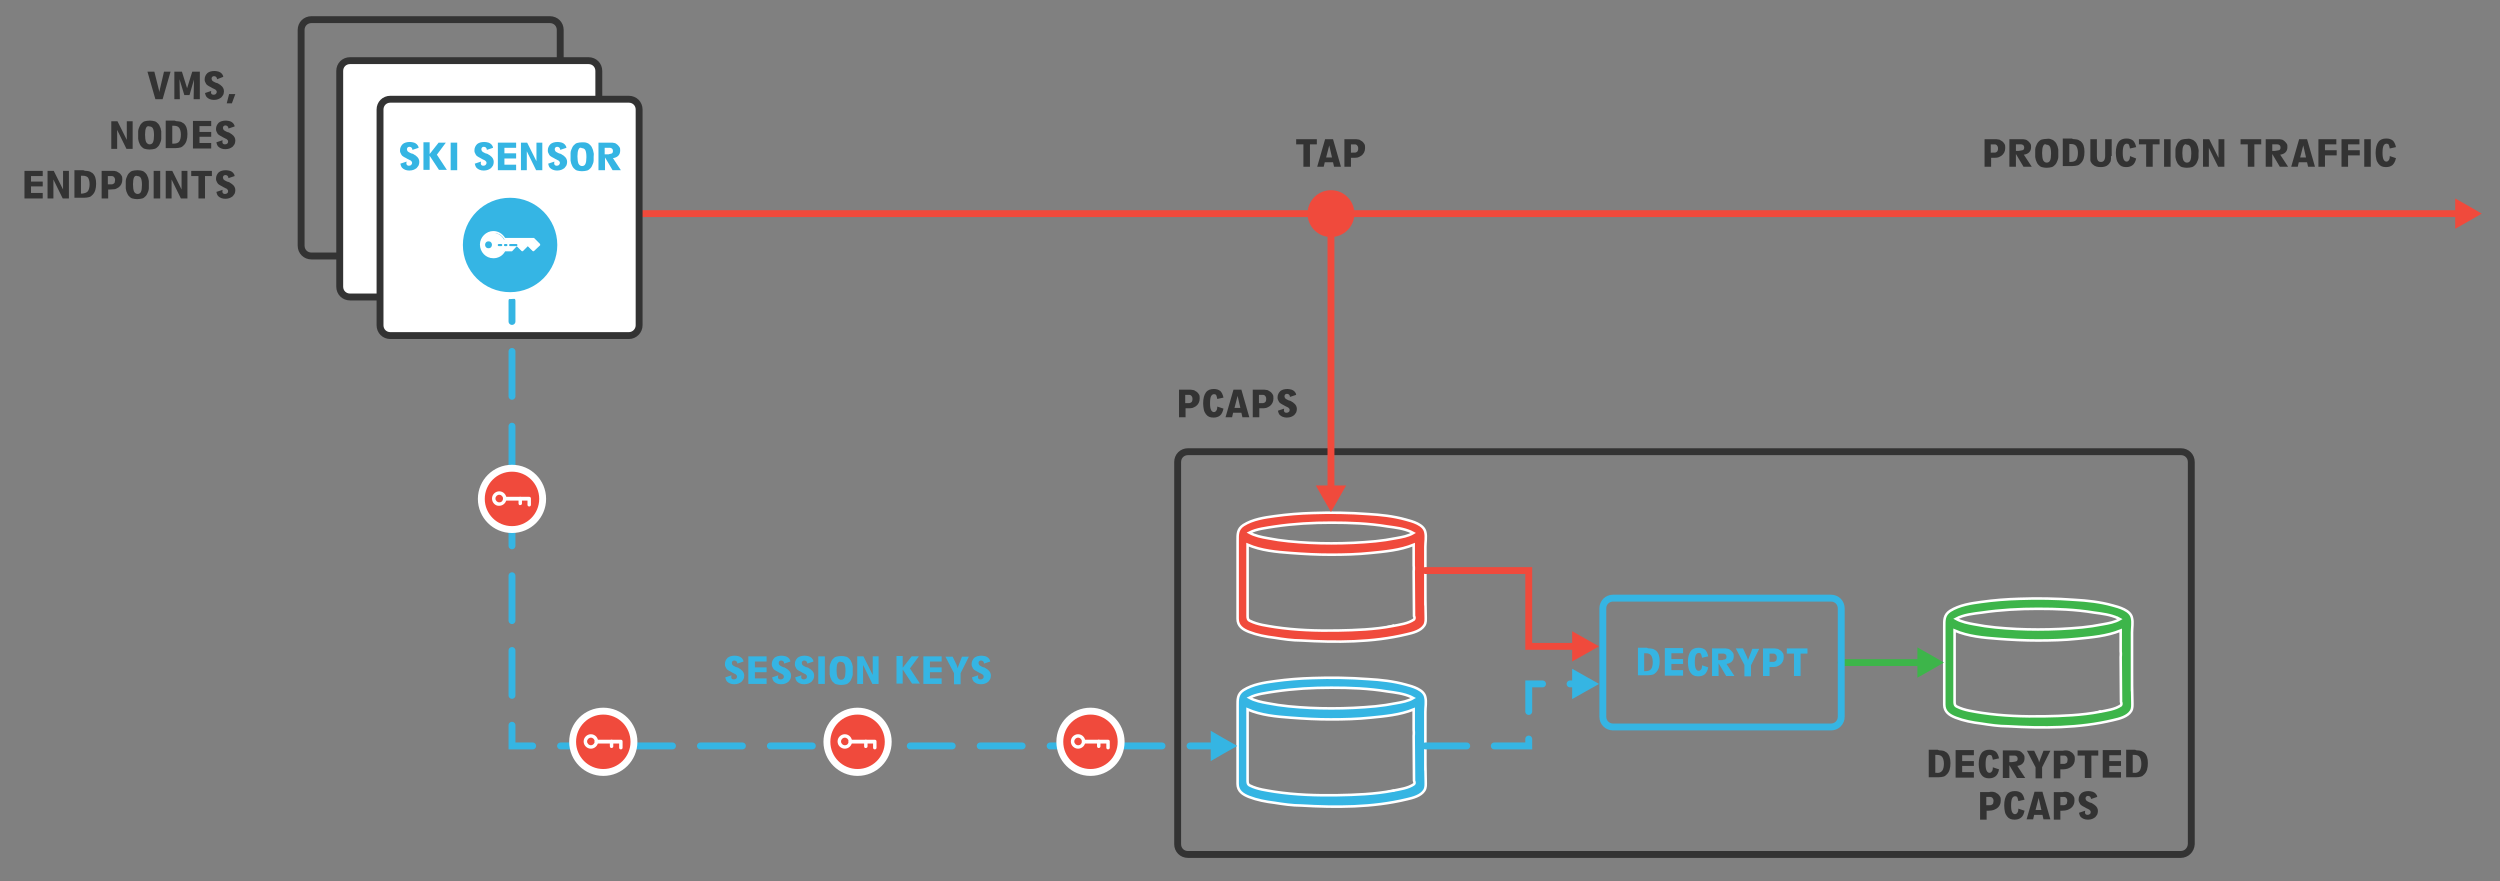 <?xml version="1.0" encoding="utf-8"?>
<!-- Generator: Adobe Illustrator 25.4.1, SVG Export Plug-In . SVG Version: 6.00 Build 0)  -->
<svg version="1.1" id="Layer_1" xmlns="http://www.w3.org/2000/svg" xmlns:xlink="http://www.w3.org/1999/xlink" x="0px" y="0px"
	 viewBox="0 0 725.6 255.7" style="enable-background:new 0 0 725.6 255.7;" xml:space="preserve">
<rect x="0" y="0" width="725.6" height="255.7" fill="#808080" stroke="none"/>
<style type="text/css">
	.st0{fill:none;stroke:#F04A3C;stroke-width:2;stroke-linecap:round;stroke-miterlimit:10;}
	.st1{fill:#333333;}
	.st2{fill:#35B5E3;}
	.st3{fill:none;stroke:#333333;stroke-width:2;stroke-linecap:round;stroke-miterlimit:10;}
	.st4{fill:#F04A3C;}
	.st5{fill:#F04A3C;stroke:#FFFFFF;stroke-width:0.75;stroke-miterlimit:10;}
	.st6{fill:#3DB54A;stroke:#FFFFFF;stroke-width:0.75;stroke-miterlimit:10;}
	.st7{fill:#35B5E3;stroke:#FFFFFF;stroke-width:0.75;stroke-miterlimit:10;}
	.st8{fill:none;stroke:#35B5E3;stroke-width:2;stroke-linecap:round;stroke-miterlimit:10;stroke-dasharray:12,8;}
	.st9{fill:none;stroke:#3DB54A;stroke-width:2;stroke-linecap:round;stroke-miterlimit:10;}
	.st10{fill:none;stroke:#35B5E3;stroke-width:2;stroke-linecap:round;stroke-miterlimit:10;}
	.st11{fill:#FFFFFF;stroke:#333333;stroke-width:2;stroke-linecap:round;stroke-miterlimit:10;}
	.st12{fill:none;stroke:#35B5E3;stroke-width:2;stroke-linecap:round;stroke-miterlimit:10;stroke-dasharray:13.021,8.68;}
	.st13{fill:none;stroke:#35B5E3;stroke-width:2;stroke-linecap:round;stroke-miterlimit:10;stroke-dasharray:12.179,8.12;}
	.st14{fill:#35B5E4;stroke:#FFFFFF;stroke-width:2;stroke-miterlimit:10;}
	.st15{fill:#FFFFFF;}
	.st16{fill:#35B5E4;}
	.st17{fill:#3DB54A;}
	.st18{fill:#F04A3C;stroke:#FFFFFF;stroke-width:2;stroke-miterlimit:10;}
</style>
<line class="st0" x1="716.5" y1="62" x2="171" y2="62"/>
<g>
	<path class="st1" d="M380.2,41.9v6.5h-1.9v-6.5h-2.1v-1.5h6v1.5H380.2z"/>
	<path class="st1" d="M387.2,48.4l-0.3-1.3h-2.4l-0.3,1.3h-1.9l2.3-8h2.3l2.3,8H387.2z M384.9,45.7h1.7l-0.8-3.5L384.9,45.7z"/>
	<path class="st1" d="M393.6,40.4c0.2,0,0.5,0.1,0.7,0.1c0.2,0,0.4,0.1,0.5,0.2c0.2,0.1,0.3,0.2,0.5,0.3c0.3,0.2,0.5,0.5,0.7,0.8
		c0.2,0.3,0.2,0.7,0.2,1.2c0,0.9-0.4,1.7-1.1,2.2c-0.3,0.2-0.7,0.4-1,0.5s-0.8,0.1-1.4,0.1h-0.6v2.6h-1.9v-8h2.6
		C393.1,40.4,393.4,40.4,393.6,40.4z M392.6,44.3c0.3,0,0.6,0,0.7,0c0.2,0,0.3-0.1,0.5-0.2c0.1-0.1,0.3-0.2,0.3-0.4
		c0.1-0.2,0.1-0.4,0.1-0.6c0-0.2,0-0.4-0.1-0.6c-0.1-0.2-0.2-0.3-0.3-0.4c-0.1-0.1-0.3-0.2-0.5-0.2c-0.2,0-0.4,0-0.7,0h-0.5v2.4
		H392.6z"/>
</g>
<g>
	<path class="st1" d="M579.4,40.4c0.2,0,0.5,0.1,0.7,0.1c0.2,0,0.4,0.1,0.5,0.2c0.2,0.1,0.3,0.2,0.5,0.3c0.3,0.2,0.5,0.5,0.7,0.8
		c0.2,0.3,0.2,0.7,0.2,1.2c0,0.9-0.4,1.7-1.1,2.2c-0.3,0.2-0.7,0.4-1,0.5s-0.8,0.1-1.4,0.1h-0.6v2.6H576v-8h2.6
		C578.9,40.4,579.2,40.4,579.4,40.4z M578.3,44.3c0.3,0,0.6,0,0.7,0c0.2,0,0.3-0.1,0.5-0.2c0.1-0.1,0.3-0.2,0.3-0.4
		c0.1-0.2,0.1-0.4,0.1-0.6c0-0.2,0-0.4-0.1-0.6c-0.1-0.2-0.2-0.3-0.3-0.4c-0.1-0.1-0.3-0.2-0.5-0.2c-0.2,0-0.4,0-0.7,0h-0.5v2.4
		H578.3z"/>
	<path class="st1" d="M587.2,40.4c0.2,0,0.4,0.1,0.6,0.1s0.3,0.1,0.5,0.2c0.1,0.1,0.3,0.2,0.4,0.3c0.2,0.2,0.4,0.4,0.6,0.7
		s0.2,0.6,0.2,1c0,1.2-0.7,2-2.1,2.2l2.3,3.5h-2.4l-2.2-3.7v3.7h-1.9v-8h3.3C586.8,40.4,587,40.4,587.2,40.4z M586.5,43.7
		c0.2,0,0.3-0.1,0.5-0.1c0.4-0.1,0.5-0.4,0.5-0.8c0-0.4-0.2-0.7-0.5-0.8c-0.1-0.1-0.3-0.1-0.5-0.1c-0.2,0-0.4,0-0.7,0h-0.7v1.9h0.7
		C586.1,43.8,586.3,43.7,586.5,43.7z"/>
	<path class="st1" d="M595.5,40.5c0.4,0.1,0.7,0.4,1,0.7c0.2,0.2,0.3,0.4,0.4,0.6s0.2,0.4,0.3,0.7c0.1,0.3,0.1,0.6,0.2,0.9
		c0,0.3,0,0.7,0,1.1c0,0.4,0,0.7,0,1.1c0,0.3-0.1,0.6-0.2,0.9s-0.2,0.5-0.3,0.7c-0.1,0.2-0.2,0.4-0.4,0.6c-0.3,0.3-0.6,0.6-1,0.7
		c-0.4,0.1-0.9,0.2-1.5,0.2c-0.5,0-1-0.1-1.4-0.2c-0.4-0.1-0.7-0.4-1-0.7c-0.2-0.2-0.3-0.4-0.4-0.6c-0.1-0.2-0.2-0.4-0.3-0.7
		c-0.1-0.3-0.1-0.5-0.2-0.9c0-0.3,0-0.7,0-1.1c0-0.4,0-0.7,0-1.1s0.1-0.6,0.2-0.9c0.1-0.3,0.2-0.5,0.3-0.7c0.1-0.2,0.2-0.4,0.4-0.6
		c0.3-0.3,0.6-0.6,1-0.7s0.9-0.2,1.5-0.2C594.6,40.2,595.1,40.3,595.5,40.5z M593,42.4c-0.2,0.4-0.3,1.1-0.3,2
		c0,0.9,0.1,1.6,0.3,2.1c0.2,0.4,0.6,0.7,1,0.7c0.5,0,0.8-0.2,1-0.6s0.3-1.1,0.3-2c0-0.9-0.1-1.6-0.3-2s-0.6-0.6-1-0.6
		C593.5,41.7,593.2,41.9,593,42.4z"/>
	<path class="st1" d="M602.2,40.4c0.3,0,0.5,0.1,0.7,0.1c0.2,0.1,0.4,0.1,0.5,0.2s0.3,0.2,0.5,0.3c0.8,0.7,1.1,1.7,1.1,3.1
		c0,1.4-0.3,2.5-1,3.2c-0.3,0.3-0.6,0.6-1,0.7s-0.9,0.2-1.5,0.2h-2.8v-8h2.6C601.7,40.4,602,40.4,602.2,40.4z M602.6,46.4
		c0.3-0.4,0.5-1.1,0.5-2c0-0.9-0.2-1.6-0.5-2c-0.3-0.4-0.8-0.6-1.5-0.6h-0.5V47h0.3C601.7,47,602.3,46.8,602.6,46.4z"/>
	<path class="st1" d="M612.7,45.3c0,0.3,0,0.6,0,0.8c0,0.2-0.1,0.5-0.1,0.7c-0.1,0.2-0.2,0.4-0.3,0.5c-0.1,0.2-0.2,0.3-0.4,0.5
		c-0.5,0.5-1.3,0.7-2.2,0.7s-1.7-0.2-2.2-0.7c-0.2-0.1-0.3-0.3-0.4-0.4c-0.1-0.2-0.2-0.3-0.3-0.5c-0.1-0.2-0.1-0.4-0.1-0.6
		c0-0.2,0-0.5,0-0.8v-5.1h1.9v5c0,0.5,0.1,0.9,0.3,1.2s0.5,0.4,0.9,0.4c0.8,0,1.2-0.6,1.2-1.8v-4.8h1.9V45.3z"/>
	<path class="st1" d="M619,47.9c-0.5,0.4-1.1,0.6-1.9,0.6c-1,0-1.7-0.3-2.2-1c-0.3-0.4-0.5-0.8-0.6-1.3c-0.1-0.5-0.2-1.1-0.2-1.8
		c0-1.5,0.3-2.5,0.8-3.2c0.5-0.7,1.3-1,2.3-1c0.8,0,1.4,0.2,1.9,0.6c0.4,0.4,0.7,1,0.9,1.9l-1.8,0.4c-0.1-0.5-0.2-0.9-0.3-1.1
		c-0.1-0.2-0.4-0.3-0.6-0.3c-0.4,0-0.7,0.2-0.9,0.6c-0.2,0.4-0.3,1.1-0.3,2.1c0,0.9,0.1,1.5,0.3,1.9c0.2,0.4,0.5,0.6,0.8,0.6
		c0.3,0,0.5-0.1,0.7-0.4c0.2-0.2,0.3-0.6,0.3-1.2L620,46C619.8,46.9,619.5,47.5,619,47.9z"/>
	<path class="st1" d="M624.8,41.9v6.5h-1.9v-6.5h-2.1v-1.5h6v1.5H624.8z"/>
	<path class="st1" d="M630,48.4h-1.9v-8h1.9V48.4z"/>
	<path class="st1" d="M636.2,40.5c0.4,0.1,0.7,0.4,1,0.7c0.2,0.2,0.3,0.4,0.4,0.6s0.2,0.4,0.3,0.7c0.1,0.3,0.1,0.6,0.2,0.9
		s0,0.7,0,1.1c0,0.4,0,0.7,0,1.1s-0.1,0.6-0.2,0.9s-0.2,0.5-0.3,0.7c-0.1,0.2-0.2,0.4-0.4,0.6c-0.3,0.3-0.6,0.6-1,0.7
		c-0.4,0.1-0.9,0.2-1.5,0.2c-0.5,0-1-0.1-1.4-0.2c-0.4-0.1-0.7-0.4-1-0.7c-0.2-0.2-0.3-0.4-0.4-0.6c-0.1-0.2-0.2-0.4-0.3-0.7
		c-0.1-0.3-0.1-0.5-0.2-0.9c0-0.3,0-0.7,0-1.1c0-0.4,0-0.7,0-1.1s0.1-0.6,0.2-0.9c0.1-0.3,0.2-0.5,0.3-0.7c0.1-0.2,0.2-0.4,0.4-0.6
		c0.3-0.3,0.6-0.6,1-0.7s0.9-0.2,1.5-0.2C635.4,40.2,635.8,40.3,636.2,40.5z M633.7,42.4c-0.2,0.4-0.3,1.1-0.3,2
		c0,0.9,0.1,1.6,0.3,2.1c0.2,0.4,0.6,0.7,1,0.7c0.5,0,0.8-0.2,1-0.6s0.3-1.1,0.3-2c0-0.9-0.1-1.6-0.3-2s-0.6-0.6-1-0.6
		C634.3,41.7,634,41.9,633.7,42.4z"/>
	<path class="st1" d="M643.8,48.4l-2.7-5.5l0,5.5h-1.7v-8h1.8l2.7,5.4l0-5.4h1.7v8H643.8z"/>
	<path class="st1" d="M654.3,41.9v6.5h-1.9v-6.5h-2.1v-1.5h6v1.5H654.3z"/>
	<path class="st1" d="M661.6,40.4c0.2,0,0.4,0.1,0.6,0.1s0.3,0.1,0.5,0.2c0.1,0.1,0.3,0.2,0.4,0.3c0.2,0.2,0.4,0.4,0.6,0.7
		s0.2,0.6,0.2,1c0,1.2-0.7,2-2.1,2.2l2.3,3.5h-2.4l-2.2-3.7v3.7h-1.9v-8h3.3C661.2,40.4,661.4,40.4,661.6,40.4z M660.9,43.7
		c0.2,0,0.3-0.1,0.5-0.1c0.4-0.1,0.5-0.4,0.5-0.8c0-0.4-0.2-0.7-0.5-0.8c-0.1-0.1-0.3-0.1-0.5-0.1c-0.2,0-0.4,0-0.7,0h-0.7v1.9h0.7
		C660.5,43.8,660.7,43.7,660.9,43.7z"/>
	<path class="st1" d="M669.9,48.4l-0.3-1.3h-2.4l-0.3,1.3H665l2.3-8h2.3l2.3,8H669.9z M667.6,45.7h1.7l-0.8-3.5L667.6,45.7z"/>
	<path class="st1" d="M674.8,41.9v1.7h3.4v1.5h-3.4v3.3h-1.9v-8h5.2v1.5H674.8z"/>
	<path class="st1" d="M681.5,41.9v1.7h3.4v1.5h-3.4v3.3h-1.9v-8h5.2v1.5H681.5z"/>
	<path class="st1" d="M688.1,48.4h-1.9v-8h1.9V48.4z"/>
	<path class="st1" d="M694.4,47.9c-0.5,0.4-1.1,0.6-1.9,0.6c-1,0-1.7-0.3-2.2-1c-0.3-0.4-0.5-0.8-0.6-1.3c-0.1-0.5-0.2-1.1-0.2-1.8
		c0-1.5,0.3-2.5,0.8-3.2c0.5-0.7,1.3-1,2.3-1c0.8,0,1.4,0.2,1.9,0.6c0.4,0.4,0.7,1,0.9,1.9l-1.8,0.4c-0.1-0.5-0.2-0.9-0.3-1.1
		c-0.1-0.2-0.4-0.3-0.6-0.3c-0.4,0-0.7,0.2-0.9,0.6c-0.2,0.4-0.3,1.1-0.3,2.1c0,0.9,0.1,1.5,0.3,1.9c0.2,0.4,0.5,0.6,0.8,0.6
		c0.3,0,0.5-0.1,0.7-0.4c0.2-0.2,0.3-0.6,0.3-1.2l1.8,0.6C695.2,46.9,694.8,47.5,694.4,47.9z"/>
</g>
<g>
	<path class="st2" d="M213,197.2c0.3,0,0.5-0.1,0.6-0.2c0.2-0.1,0.3-0.3,0.3-0.6c0-0.1,0-0.3-0.1-0.4c-0.1-0.1-0.2-0.2-0.3-0.3
		c-0.1-0.1-0.1-0.1-0.2-0.1c-0.1,0-0.1-0.1-0.2-0.1c-0.1-0.1-0.2-0.1-0.4-0.2s-0.4-0.2-0.7-0.4c-0.3-0.1-0.5-0.3-0.7-0.4
		c-0.2-0.1-0.4-0.3-0.5-0.5c-0.1-0.2-0.2-0.4-0.3-0.6c-0.1-0.2-0.1-0.4-0.1-0.7c0-0.7,0.3-1.3,0.8-1.8c0.5-0.4,1.2-0.6,2.1-0.6
		c0.4,0,0.8,0.1,1.2,0.2c0.3,0.1,0.6,0.3,0.8,0.5c0.1,0.1,0.2,0.3,0.3,0.4c0.1,0.2,0.2,0.4,0.2,0.6l-1.8,0.6c0-0.3-0.1-0.5-0.3-0.7
		c-0.1-0.1-0.4-0.2-0.6-0.2c-0.2,0-0.4,0.1-0.5,0.2s-0.2,0.3-0.2,0.5c0,0.2,0.1,0.4,0.2,0.6c0.2,0.2,0.4,0.3,0.8,0.5
		c0.2,0.1,0.4,0.2,0.6,0.2c0.2,0.1,0.3,0.1,0.4,0.2c0.1,0.1,0.2,0.1,0.3,0.2c0.1,0,0.2,0.1,0.3,0.2c0.7,0.5,1,1.1,1,1.8
		c0,0.4-0.1,0.7-0.2,1c-0.2,0.3-0.4,0.6-0.6,0.8c-0.3,0.2-0.6,0.4-0.9,0.5c-0.3,0.1-0.7,0.2-1.2,0.2c-0.9,0-1.6-0.3-2.1-0.8
		c-0.1-0.1-0.2-0.3-0.3-0.5c-0.1-0.2-0.1-0.4-0.2-0.7l1.8-0.6C212.1,196.9,212.4,197.2,213,197.2z"/>
	<path class="st2" d="M219.1,192.1v1.6h3.4v1.4h-3.4v1.8h3.4v1.6h-5.3v-8h5.3v1.5H219.1z"/>
	<path class="st2" d="M226.6,197.2c0.3,0,0.5-0.1,0.6-0.2c0.2-0.1,0.3-0.3,0.3-0.6c0-0.1,0-0.3-0.1-0.4c-0.1-0.1-0.2-0.2-0.3-0.3
		c-0.1-0.1-0.1-0.1-0.2-0.1c-0.1,0-0.1-0.1-0.2-0.1c-0.1-0.1-0.2-0.1-0.4-0.2s-0.4-0.2-0.7-0.4c-0.3-0.1-0.5-0.3-0.7-0.4
		c-0.2-0.1-0.4-0.3-0.5-0.5c-0.1-0.2-0.2-0.4-0.3-0.6c-0.1-0.2-0.1-0.4-0.1-0.7c0-0.7,0.3-1.3,0.8-1.8c0.5-0.4,1.2-0.6,2.1-0.6
		c0.4,0,0.8,0.1,1.2,0.2c0.3,0.1,0.6,0.3,0.8,0.5c0.1,0.1,0.2,0.3,0.3,0.4c0.1,0.2,0.2,0.4,0.2,0.6l-1.8,0.6c0-0.3-0.1-0.5-0.3-0.7
		c-0.1-0.1-0.4-0.2-0.6-0.2c-0.2,0-0.4,0.1-0.5,0.2s-0.2,0.3-0.2,0.5c0,0.2,0.1,0.4,0.2,0.6c0.2,0.2,0.4,0.3,0.8,0.5
		c0.2,0.1,0.4,0.2,0.6,0.2c0.2,0.1,0.3,0.1,0.4,0.2c0.1,0.1,0.2,0.1,0.3,0.2c0.1,0,0.2,0.1,0.3,0.2c0.7,0.5,1,1.1,1,1.8
		c0,0.4-0.1,0.7-0.2,1c-0.2,0.3-0.4,0.6-0.6,0.8c-0.3,0.2-0.6,0.4-0.9,0.5c-0.3,0.1-0.7,0.2-1.2,0.2c-0.9,0-1.6-0.3-2.1-0.8
		c-0.1-0.1-0.2-0.3-0.3-0.5c-0.1-0.2-0.1-0.4-0.2-0.7l1.8-0.6C225.6,196.9,226,197.2,226.6,197.2z"/>
	<path class="st2" d="M233.3,197.2c0.3,0,0.5-0.1,0.6-0.2c0.2-0.1,0.3-0.3,0.3-0.6c0-0.1,0-0.3-0.1-0.4c-0.1-0.1-0.2-0.2-0.3-0.3
		c-0.1-0.1-0.1-0.1-0.2-0.1c-0.1,0-0.1-0.1-0.2-0.1c-0.1-0.1-0.2-0.1-0.4-0.2s-0.4-0.2-0.7-0.4c-0.3-0.1-0.5-0.3-0.7-0.4
		c-0.2-0.1-0.4-0.3-0.5-0.5c-0.1-0.2-0.2-0.4-0.3-0.6c-0.1-0.2-0.1-0.4-0.1-0.7c0-0.7,0.3-1.3,0.8-1.8c0.5-0.4,1.2-0.6,2.1-0.6
		c0.4,0,0.8,0.1,1.2,0.2c0.3,0.1,0.6,0.3,0.8,0.5c0.1,0.1,0.2,0.3,0.3,0.4c0.1,0.2,0.2,0.4,0.2,0.6l-1.8,0.6c0-0.3-0.1-0.5-0.3-0.7
		c-0.1-0.1-0.4-0.2-0.6-0.2c-0.2,0-0.4,0.1-0.5,0.2s-0.2,0.3-0.2,0.5c0,0.2,0.1,0.4,0.2,0.6c0.2,0.2,0.4,0.3,0.8,0.5
		c0.2,0.1,0.4,0.2,0.6,0.2c0.2,0.1,0.3,0.1,0.4,0.2c0.1,0.1,0.2,0.1,0.3,0.2c0.1,0,0.2,0.1,0.3,0.2c0.7,0.5,1,1.1,1,1.8
		c0,0.4-0.1,0.7-0.2,1c-0.2,0.3-0.4,0.6-0.6,0.8c-0.3,0.2-0.6,0.4-0.9,0.5c-0.3,0.1-0.7,0.2-1.2,0.2c-0.9,0-1.6-0.3-2.1-0.8
		c-0.1-0.1-0.2-0.3-0.3-0.5c-0.1-0.2-0.1-0.4-0.2-0.7l1.8-0.6C232.4,196.9,232.7,197.2,233.3,197.2z"/>
	<path class="st2" d="M239.4,198.5h-1.9v-8h1.9V198.5z"/>
	<path class="st2" d="M245.6,190.6c0.4,0.1,0.7,0.4,1,0.7c0.2,0.2,0.3,0.4,0.4,0.6s0.2,0.5,0.3,0.7c0.1,0.3,0.1,0.6,0.2,0.9
		c0,0.3,0,0.7,0,1.1c0,0.4,0,0.7,0,1.1c0,0.3-0.1,0.6-0.2,0.9s-0.2,0.5-0.3,0.7c-0.1,0.2-0.2,0.4-0.4,0.6c-0.3,0.3-0.6,0.6-1,0.7
		c-0.4,0.1-0.9,0.2-1.5,0.2c-0.5,0-1-0.1-1.4-0.2c-0.4-0.1-0.7-0.4-1-0.7c-0.2-0.2-0.3-0.4-0.4-0.6c-0.1-0.2-0.2-0.4-0.3-0.7
		c-0.1-0.3-0.1-0.5-0.2-0.9c0-0.3,0-0.7,0-1.1c0-0.4,0-0.7,0-1.1c0-0.3,0.1-0.6,0.2-0.9c0.1-0.3,0.2-0.5,0.3-0.7
		c0.1-0.2,0.2-0.4,0.4-0.6c0.3-0.3,0.6-0.6,1-0.7c0.4-0.1,0.9-0.2,1.5-0.2C244.8,190.4,245.2,190.5,245.6,190.6z M243.1,192.5
		c-0.2,0.4-0.3,1.1-0.3,2c0,0.9,0.1,1.6,0.3,2.1c0.2,0.4,0.6,0.7,1,0.7c0.5,0,0.8-0.2,1-0.6s0.3-1.1,0.3-2c0-0.9-0.1-1.6-0.3-2
		s-0.6-0.6-1-0.6C243.7,191.9,243.4,192.1,243.1,192.5z"/>
	<path class="st2" d="M253.2,198.5l-2.7-5.5l0,5.5h-1.7v-8h1.8l2.7,5.4l0-5.4h1.7v8H253.2z"/>
	<path class="st2" d="M264.6,190.5h2.1l-2.6,3.5l2.9,4.4h-2.3l-2.7-4.1v4.1h-1.8v-8h1.8v3.4L264.6,190.5z"/>
	<path class="st2" d="M269.9,192.1v1.6h3.4v1.4h-3.4v1.8h3.4v1.6h-5.3v-8h5.3v1.5H269.9z"/>
	<path class="st2" d="M277.6,192.9c0.1,0.2,0.1,0.3,0.2,0.5c0,0.1,0.1,0.3,0.1,0.6l1.3-3.4h2l-2.4,4.8v3.2h-1.9v-3.2l-2.5-4.8h2.1
		L277.6,192.9z"/>
	<path class="st2" d="M284.6,197.2c0.3,0,0.5-0.1,0.6-0.2c0.2-0.1,0.3-0.3,0.3-0.6c0-0.1,0-0.3-0.1-0.4c-0.1-0.1-0.2-0.2-0.3-0.3
		c-0.1-0.1-0.1-0.1-0.2-0.1c-0.1,0-0.1-0.1-0.2-0.1c-0.1-0.1-0.2-0.1-0.4-0.2s-0.4-0.2-0.7-0.4c-0.3-0.1-0.5-0.3-0.7-0.4
		c-0.2-0.1-0.4-0.3-0.5-0.5c-0.1-0.2-0.2-0.4-0.3-0.6c-0.1-0.2-0.1-0.4-0.1-0.7c0-0.7,0.3-1.3,0.8-1.8c0.5-0.4,1.2-0.6,2.1-0.6
		c0.4,0,0.8,0.1,1.2,0.2c0.3,0.1,0.6,0.3,0.8,0.5c0.1,0.1,0.2,0.3,0.3,0.4c0.1,0.2,0.2,0.4,0.2,0.6l-1.8,0.6c0-0.3-0.1-0.5-0.3-0.7
		c-0.1-0.1-0.4-0.2-0.6-0.2c-0.2,0-0.4,0.1-0.5,0.2s-0.2,0.3-0.2,0.5c0,0.2,0.1,0.4,0.2,0.6c0.2,0.2,0.4,0.3,0.8,0.5
		c0.2,0.1,0.4,0.2,0.6,0.2c0.2,0.1,0.3,0.1,0.4,0.2c0.1,0.1,0.2,0.1,0.3,0.2c0.1,0,0.2,0.1,0.3,0.2c0.7,0.5,1,1.1,1,1.8
		c0,0.4-0.1,0.7-0.2,1c-0.2,0.3-0.4,0.6-0.6,0.8c-0.3,0.2-0.6,0.4-0.9,0.5c-0.3,0.1-0.7,0.2-1.2,0.2c-0.9,0-1.6-0.3-2.1-0.8
		c-0.1-0.1-0.2-0.3-0.3-0.5c-0.1-0.2-0.1-0.4-0.2-0.7l1.8-0.6C283.7,196.9,284,197.2,284.6,197.2z"/>
</g>
<path class="st3" d="M632.9,248H344.8c-1.7,0-3-1.3-3-3V134.1c0-1.7,1.3-3,3-3h288.2c1.7,0,3,1.3,3,3V245
	C635.9,246.7,634.6,248,632.9,248z"/>
<g>
	<circle class="st4" cx="386.3" cy="62" r="6.8"/>
</g>
<g>
	<path class="st5" d="M409.6,154.5c0.2,0.1,0.5,0.3,0.6,0.3C410,154.7,409.8,154.6,409.6,154.5z"/>
	<path class="st5" d="M404.3,181.6c0,0,0.1,0,0.1,0C404.4,181.6,404.3,181.6,404.3,181.6z"/>
	<path class="st5" d="M413.7,169.5c0-9.2,0,13.1,0,3.9c0-2.6,0-5.2,0-7.7c0-2.3,0-4.7,0-7c0-1.3,0.3-2.9,0-4.2
		c-0.4-2.3-3.8-3.2-5.7-3.7c-3.6-1-7.3-1.4-10.9-1.6c-5.4-0.4-10.8-0.5-16.1-0.3c-3.7,0.1-7.4,0.4-11,0.9c-3,0.4-6.4,0.9-9.1,2.6
		c-1.8,1.2-1.7,2.7-1.7,4.6c0,3.2,0,6.4,0,9.6c0,9.2,0-13,0-3.8c0,4.6,0,9.2,0,13.9c0,1,0,1.9,0,2.9c0,2.1,1.5,3.1,3.3,3.8
		c2.3,0.9,4.9,1.4,7.4,1.7c2.5,0.4,5.2,0.8,7.8,0.8c10.1,0.6,20.7,0.6,30.6-1.8c1.8-0.4,4.1-1,5.1-2.6c0.5-0.8,0.4-1.7,0.4-2.6
		C413.7,175.7,413.7,172.6,413.7,169.5z M370.1,152.8c5.4-0.8,10.9-1.1,16.3-1.1s10.9,0.2,16.3,1.1c2.2,0.3,4.8,0.6,6.9,1.6
		c-0.4-0.2-0.7-0.4,0.6,0.3c-1.5,0.9-3.3,1.2-5,1.5c-2,0.4-4,0.7-6,0.9c-4.3,0.4-8.5,0.6-12.8,0.6c-4.2,0-8.3-0.2-12.4-0.6
		c-2-0.2-4.1-0.5-6.1-0.9c-1.7-0.3-3.7-0.7-5.3-1.6C364.7,153.5,367.6,153.2,370.1,152.8z M410.4,179.8c-1.7,1.2-4.2,1.5-6.2,1.9
		c-5.2,1-10.7,1.2-16,1.3c-6.1,0.1-12.2-0.1-18.2-1c-2.4-0.4-5-0.7-7.2-1.8c-0.7-0.3-0.7-0.9-0.7-1.5h0l0-12.2c0-0.1,0-0.1,0-0.2
		c0-2.7,0-5.5,0-8.2c3.9,1.7,8.4,2.1,12.5,2.4c3.9,0.3,7.8,0.5,11.6,0.5c3.9,0,7.8-0.1,11.6-0.5c4.1-0.4,8.6-0.8,12.5-2.4
		c0,2,0,4,0,6c0.1,0.8,0,1.7,0,1.7l0.1,13h0C410.6,179.1,410.6,179.6,410.4,179.8z"/>
	<path class="st5" d="M404.4,181.6C404.8,181.5,404.6,181.6,404.4,181.6L404.4,181.6z"/>
</g>
<g>
	<path class="st6" d="M614.8,179.4c0.2,0.1,0.5,0.3,0.6,0.3C615.1,179.6,615,179.5,614.8,179.4z"/>
	<path class="st6" d="M609.4,206.5c0,0,0.1,0,0.1,0C609.5,206.5,609.5,206.5,609.4,206.5z"/>
	<path class="st6" d="M618.8,194.4c0-9.2,0,13.1,0,3.9c0-2.6,0-5.2,0-7.7c0-2.3,0-4.7,0-7c0-1.3,0.3-2.9,0-4.2
		c-0.4-2.3-3.8-3.2-5.7-3.7c-3.6-1-7.3-1.4-10.9-1.6c-5.4-0.4-10.8-0.5-16.1-0.3c-3.7,0.1-7.4,0.4-11,0.9c-3,0.4-6.4,0.9-9.1,2.6
		c-1.8,1.2-1.7,2.7-1.7,4.6c0,3.2,0,6.4,0,9.6c0,9.2,0-13,0-3.8c0,4.6,0,9.2,0,13.9c0,1,0,1.9,0,2.9c0,2.1,1.5,3.1,3.3,3.8
		c2.3,0.9,4.9,1.4,7.4,1.7c2.5,0.4,5.2,0.8,7.8,0.8c10.1,0.6,20.7,0.6,30.6-1.8c1.8-0.4,4.1-1,5.1-2.6c0.5-0.8,0.4-1.7,0.4-2.6
		C618.8,200.6,618.8,197.5,618.8,194.4z M575.2,177.8c5.4-0.8,10.9-1.1,16.3-1.1s10.9,0.2,16.3,1.1c2.2,0.3,4.8,0.6,6.9,1.6
		c-0.4-0.2-0.7-0.4,0.6,0.3c-1.5,0.9-3.3,1.2-5,1.5c-2,0.4-4,0.7-6,0.9c-4.3,0.4-8.5,0.6-12.8,0.6c-4.2,0-8.3-0.2-12.4-0.6
		c-2-0.2-4.1-0.5-6.1-0.9c-1.7-0.3-3.7-0.7-5.3-1.6C569.9,178.4,572.8,178.1,575.2,177.8z M615.6,204.7c-1.7,1.2-4.2,1.5-6.2,1.9
		c-5.2,1-10.7,1.2-16,1.3c-6.1,0.1-12.2-0.1-18.2-1c-2.4-0.4-5-0.7-7.2-1.8c-0.7-0.3-0.7-0.9-0.7-1.5h0l0-12.2c0-0.1,0-0.1,0-0.2
		c0-2.7,0-5.5,0-8.2c3.9,1.7,8.4,2.1,12.5,2.4c3.9,0.3,7.8,0.5,11.6,0.5c3.9,0,7.8-0.1,11.6-0.5c4.1-0.4,8.6-0.8,12.5-2.4
		c0,2,0,4,0,6c0.1,0.8,0,1.7,0,1.7l0.1,13h0C615.8,204.1,615.7,204.6,615.6,204.7z"/>
	<path class="st6" d="M609.6,206.5C609.9,206.4,609.7,206.5,609.6,206.5L609.6,206.5z"/>
</g>
<g>
	<path class="st7" d="M409.6,202.4c0.2,0.1,0.5,0.3,0.6,0.3C410,202.6,409.8,202.5,409.6,202.4z"/>
	<path class="st7" d="M404.3,229.5c0,0,0.1,0,0.1,0C404.4,229.5,404.3,229.5,404.3,229.5z"/>
	<path class="st7" d="M413.7,217.4c0-9.2,0,13.1,0,3.9c0-2.6,0-5.2,0-7.7c0-2.3,0-4.7,0-7c0-1.3,0.3-2.9,0-4.2
		c-0.4-2.3-3.8-3.2-5.7-3.7c-3.6-1-7.3-1.4-10.9-1.6c-5.4-0.4-10.8-0.5-16.1-0.3c-3.7,0.1-7.4,0.4-11,0.9c-3,0.4-6.4,0.9-9.1,2.6
		c-1.8,1.2-1.7,2.7-1.7,4.6c0,3.2,0,6.4,0,9.6c0,9.2,0-13,0-3.8c0,4.6,0,9.2,0,13.9c0,1,0,1.9,0,2.9c0,2.1,1.5,3.1,3.3,3.8
		c2.3,0.9,4.9,1.4,7.4,1.7c2.5,0.4,5.2,0.8,7.8,0.8c10.1,0.6,20.7,0.6,30.6-1.8c1.8-0.4,4.1-1,5.1-2.6c0.5-0.8,0.4-1.7,0.4-2.6
		C413.7,223.6,413.7,220.5,413.7,217.4z M370.1,200.7c5.4-0.8,10.9-1.1,16.3-1.1s10.9,0.2,16.3,1.1c2.2,0.3,4.8,0.6,6.9,1.6
		c-0.4-0.2-0.7-0.4,0.6,0.3c-1.5,0.9-3.3,1.2-5,1.5c-2,0.4-4,0.7-6,0.9c-4.3,0.4-8.5,0.6-12.8,0.6c-4.2,0-8.3-0.2-12.4-0.6
		c-2-0.2-4.1-0.5-6.1-0.9c-1.7-0.3-3.7-0.7-5.3-1.6C364.7,201.4,367.6,201.1,370.1,200.7z M410.4,227.6c-1.7,1.2-4.2,1.5-6.2,1.9
		c-5.2,1-10.7,1.2-16,1.3c-6.1,0.1-12.2-0.1-18.2-1c-2.4-0.4-5-0.7-7.2-1.8c-0.7-0.3-0.7-0.9-0.7-1.5h0l0-12.2c0-0.1,0-0.1,0-0.2
		c0-2.7,0-5.5,0-8.2c3.9,1.7,8.4,2.1,12.5,2.4c3.9,0.3,7.8,0.5,11.6,0.5c3.9,0,7.8-0.1,11.6-0.5c4.1-0.4,8.6-0.8,12.5-2.4
		c0,2,0,4,0,6c0.1,0.8,0,1.7,0,1.7l0.1,13h0C410.6,227,410.6,227.5,410.4,227.6z"/>
	<path class="st7" d="M404.4,229.5C404.8,229.4,404.6,229.5,404.4,229.5L404.4,229.5z"/>
</g>
<line class="st0" x1="386.3" y1="62" x2="386.3" y2="142.1"/>
<polyline class="st0" points="413.7,165.6 443.7,165.6 443.7,187.6 460.2,187.6 "/>
<polyline class="st8" points="413.7,216.5 443.7,216.5 443.7,198.5 460.2,198.5 "/>
<line class="st9" x1="559.5" y1="192.3" x2="534.4" y2="192.3"/>
<path class="st10" d="M531.4,211h-63.2c-1.7,0-3-1.3-3-3v-31.4c0-1.7,1.3-3,3-3h63.2c1.7,0,3,1.3,3,3V208
	C534.4,209.7,533.1,211,531.4,211z"/>
<g>
	<path class="st2" d="M478.9,188.2c0.3,0,0.5,0.1,0.7,0.1c0.2,0.1,0.4,0.1,0.5,0.2s0.3,0.2,0.5,0.3c0.8,0.7,1.1,1.7,1.1,3.1
		c0,1.4-0.3,2.5-1,3.2c-0.3,0.3-0.6,0.6-1,0.7s-0.9,0.2-1.5,0.2h-2.8v-8h2.6C478.3,188.2,478.6,188.2,478.9,188.2z M479.2,194.2
		c0.3-0.4,0.5-1.1,0.5-2c0-0.9-0.2-1.6-0.5-2c-0.3-0.4-0.8-0.6-1.5-0.6h-0.5v5.2h0.3C478.3,194.8,478.9,194.6,479.2,194.2z"/>
	<path class="st2" d="M485.1,189.7v1.6h3.4v1.4h-3.4v1.8h3.4v1.6h-5.3v-8h5.3v1.5H485.1z"/>
	<path class="st2" d="M494.8,195.7c-0.5,0.4-1.1,0.6-1.9,0.6c-1,0-1.7-0.3-2.2-1c-0.3-0.4-0.5-0.8-0.6-1.3c-0.1-0.5-0.2-1.1-0.2-1.8
		c0-1.5,0.3-2.5,0.8-3.2c0.5-0.7,1.3-1,2.3-1c0.8,0,1.4,0.2,1.9,0.6c0.4,0.4,0.7,1,0.9,1.9l-1.8,0.4c-0.1-0.5-0.2-0.9-0.3-1.1
		c-0.1-0.2-0.4-0.3-0.6-0.3c-0.4,0-0.7,0.2-0.9,0.6c-0.2,0.4-0.3,1.1-0.3,2.1c0,0.9,0.1,1.5,0.3,1.9c0.2,0.4,0.5,0.6,0.8,0.6
		c0.3,0,0.5-0.1,0.7-0.4c0.2-0.2,0.3-0.6,0.3-1.2l1.8,0.6C495.6,194.7,495.2,195.3,494.8,195.7z"/>
	<path class="st2" d="M500.9,188.2c0.2,0,0.4,0.1,0.6,0.1c0.2,0,0.3,0.1,0.5,0.2c0.1,0.1,0.3,0.2,0.4,0.3c0.2,0.2,0.4,0.4,0.6,0.7
		s0.2,0.6,0.2,1c0,1.2-0.7,2-2.1,2.2l2.3,3.5H501l-2.2-3.7v3.7h-1.9v-8h3.3C500.4,188.2,500.7,188.2,500.9,188.2z M500.1,191.5
		c0.2,0,0.3-0.1,0.5-0.1c0.4-0.1,0.5-0.4,0.5-0.8c0-0.4-0.2-0.7-0.5-0.8c-0.1-0.1-0.3-0.1-0.5-0.1c-0.2,0-0.4,0-0.7,0h-0.7v1.9h0.7
		C499.8,191.6,500,191.6,500.1,191.5z"/>
	<path class="st2" d="M507,190.6c0.1,0.2,0.1,0.3,0.2,0.5c0,0.1,0.1,0.3,0.1,0.6l1.3-3.4h2l-2.4,4.8v3.2h-1.9V193l-2.5-4.8h2.1
		L507,190.6z"/>
	<path class="st2" d="M515.1,188.2c0.2,0,0.5,0.1,0.7,0.1c0.2,0,0.4,0.1,0.5,0.2c0.2,0.1,0.3,0.2,0.5,0.3c0.3,0.2,0.5,0.5,0.7,0.8
		c0.2,0.3,0.2,0.7,0.2,1.2c0,0.9-0.4,1.7-1.1,2.2c-0.3,0.2-0.7,0.4-1,0.5c-0.4,0.1-0.8,0.1-1.4,0.1h-0.6v2.6h-1.9v-8h2.6
		C514.6,188.2,514.9,188.2,515.1,188.2z M514.1,192.1c0.3,0,0.6,0,0.7,0c0.2,0,0.3-0.1,0.5-0.2c0.1-0.1,0.3-0.2,0.3-0.4
		c0.1-0.2,0.1-0.4,0.1-0.6s0-0.4-0.1-0.6c-0.1-0.2-0.2-0.3-0.3-0.4c-0.1-0.1-0.3-0.2-0.5-0.2c-0.2,0-0.4,0-0.7,0h-0.5v2.4H514.1z"/>
	<path class="st2" d="M522.6,189.7v6.5h-1.9v-6.5h-2.1v-1.5h6v1.5H522.6z"/>
</g>
<g>
	<path class="st1" d="M563.3,217.8c0.3,0,0.5,0.1,0.7,0.1c0.2,0.1,0.4,0.1,0.5,0.2s0.3,0.2,0.5,0.3c0.8,0.7,1.1,1.7,1.1,3.1
		c0,1.4-0.3,2.5-1,3.2c-0.3,0.3-0.6,0.6-1,0.7s-0.9,0.2-1.5,0.2h-2.8v-8h2.6C562.7,217.8,563,217.8,563.3,217.8z M563.7,223.7
		c0.3-0.4,0.5-1.1,0.5-2c0-0.9-0.2-1.6-0.5-2c-0.3-0.4-0.8-0.6-1.5-0.6h-0.5v5.2h0.3C562.8,224.4,563.3,224.2,563.7,223.7z"/>
	<path class="st1" d="M569.5,219.3v1.6h3.4v1.4h-3.4v1.8h3.4v1.6h-5.3v-8h5.3v1.5H569.5z"/>
	<path class="st1" d="M579.2,225.3c-0.5,0.4-1.1,0.6-1.9,0.6c-1,0-1.7-0.3-2.2-1c-0.3-0.4-0.5-0.8-0.6-1.3c-0.1-0.5-0.2-1.1-0.2-1.8
		c0-1.5,0.3-2.5,0.8-3.2s1.3-1,2.3-1c0.8,0,1.4,0.2,1.9,0.6c0.4,0.4,0.7,1,0.9,1.9l-1.8,0.4c-0.1-0.5-0.2-0.9-0.3-1.1
		c-0.1-0.2-0.4-0.3-0.6-0.3c-0.4,0-0.7,0.2-0.9,0.6c-0.2,0.4-0.3,1.1-0.3,2.1c0,0.9,0.1,1.5,0.3,1.9c0.2,0.4,0.5,0.6,0.8,0.6
		c0.3,0,0.5-0.1,0.7-0.4c0.2-0.2,0.3-0.6,0.3-1.2l1.8,0.6C580,224.3,579.7,224.9,579.2,225.3z"/>
	<path class="st1" d="M585.3,217.8c0.2,0,0.4,0.1,0.6,0.1c0.2,0,0.3,0.1,0.5,0.2s0.3,0.2,0.4,0.3c0.2,0.2,0.4,0.4,0.6,0.7
		s0.2,0.6,0.2,1c0,1.2-0.7,2-2.1,2.2l2.3,3.5h-2.4l-2.2-3.7v3.7h-1.9v-8h3.3C584.9,217.8,585.1,217.8,585.3,217.8z M584.6,221.1
		c0.2,0,0.3-0.1,0.5-0.1c0.4-0.1,0.5-0.4,0.5-0.8c0-0.4-0.2-0.7-0.5-0.8c-0.1-0.1-0.3-0.1-0.5-0.1c-0.2,0-0.4,0-0.7,0h-0.7v1.9h0.7
		C584.2,221.2,584.4,221.1,584.6,221.1z"/>
	<path class="st1" d="M591.5,220.2c0.1,0.2,0.1,0.3,0.2,0.5c0,0.1,0.1,0.3,0.1,0.6l1.3-3.4h2l-2.4,4.8v3.2h-1.9v-3.2l-2.5-4.8h2.1
		L591.5,220.2z"/>
	<path class="st1" d="M599.6,217.8c0.2,0,0.5,0,0.7,0.1c0.2,0,0.4,0.1,0.5,0.2c0.2,0.1,0.3,0.2,0.5,0.3c0.3,0.2,0.5,0.5,0.7,0.8
		s0.2,0.7,0.2,1.2c0,0.9-0.4,1.7-1.1,2.2c-0.3,0.2-0.7,0.4-1,0.5c-0.4,0.1-0.8,0.2-1.4,0.2H598v2.6h-1.9v-8h2.6
		C599,217.8,599.3,217.8,599.6,217.8z M598.5,221.7c0.3,0,0.6,0,0.7,0s0.3-0.1,0.5-0.2c0.1-0.1,0.3-0.2,0.3-0.4s0.1-0.4,0.1-0.6
		c0-0.2,0-0.4-0.1-0.6s-0.2-0.3-0.3-0.4c-0.1-0.1-0.3-0.2-0.5-0.2s-0.4,0-0.7,0H598v2.4H598.5z"/>
	<path class="st1" d="M607,219.3v6.5h-1.9v-6.5h-2.1v-1.5h6v1.5H607z"/>
	<path class="st1" d="M612.2,219.3v1.6h3.4v1.4h-3.4v1.8h3.4v1.6h-5.3v-8h5.3v1.5H612.2z"/>
	<path class="st1" d="M620.6,217.8c0.3,0,0.5,0.1,0.7,0.1c0.2,0.1,0.4,0.1,0.5,0.2s0.3,0.2,0.5,0.3c0.8,0.7,1.1,1.7,1.1,3.1
		c0,1.4-0.3,2.5-1,3.2c-0.3,0.3-0.6,0.6-1,0.7s-0.9,0.2-1.5,0.2h-2.8v-8h2.6C620,217.8,620.3,217.8,620.6,217.8z M621,223.7
		c0.3-0.4,0.5-1.1,0.5-2c0-0.9-0.2-1.6-0.5-2c-0.3-0.4-0.8-0.6-1.5-0.6H619v5.2h0.3C620,224.4,620.6,224.2,621,223.7z"/>
	<path class="st1" d="M578.1,229.8c0.2,0,0.5,0,0.7,0.1c0.2,0,0.4,0.1,0.5,0.2c0.2,0.1,0.3,0.2,0.5,0.3c0.3,0.2,0.5,0.5,0.7,0.8
		s0.2,0.7,0.2,1.2c0,0.9-0.4,1.7-1.1,2.2c-0.3,0.2-0.7,0.4-1,0.5c-0.4,0.1-0.8,0.2-1.4,0.2h-0.6v2.6h-1.9v-8h2.6
		C577.5,229.8,577.8,229.8,578.1,229.8z M577,233.7c0.3,0,0.6,0,0.7,0s0.3-0.1,0.5-0.2c0.1-0.1,0.3-0.2,0.3-0.4s0.1-0.4,0.1-0.6
		s0-0.4-0.1-0.6s-0.2-0.3-0.3-0.4c-0.1-0.1-0.3-0.2-0.5-0.2s-0.4,0-0.7,0h-0.5v2.4H577z"/>
	<path class="st1" d="M586.6,237.3c-0.5,0.4-1.1,0.6-1.9,0.6c-1,0-1.7-0.3-2.2-1c-0.3-0.4-0.5-0.8-0.6-1.3c-0.1-0.5-0.2-1.1-0.2-1.8
		c0-1.5,0.3-2.5,0.8-3.2c0.5-0.7,1.3-1,2.3-1c0.8,0,1.4,0.2,1.9,0.6c0.4,0.4,0.7,1,0.9,1.9l-1.8,0.4c-0.1-0.5-0.2-0.9-0.3-1.1
		c-0.1-0.2-0.4-0.3-0.6-0.3c-0.4,0-0.7,0.2-0.9,0.6c-0.2,0.4-0.3,1.1-0.3,2.1c0,0.9,0.1,1.5,0.3,1.9c0.2,0.4,0.5,0.6,0.8,0.6
		c0.3,0,0.5-0.1,0.7-0.4c0.2-0.2,0.3-0.6,0.3-1.2l1.8,0.6C587.4,236.3,587.1,236.9,586.6,237.3z"/>
	<path class="st1" d="M593.1,237.8l-0.3-1.3h-2.4l-0.3,1.3h-1.9l2.3-8h2.3l2.3,8H593.1z M590.8,235.1h1.7l-0.8-3.5L590.8,235.1z"/>
	<path class="st1" d="M599.5,229.8c0.2,0,0.5,0,0.7,0.1c0.2,0,0.4,0.1,0.5,0.2c0.2,0.1,0.3,0.2,0.5,0.3c0.3,0.2,0.5,0.5,0.7,0.8
		s0.2,0.7,0.2,1.2c0,0.9-0.4,1.7-1.1,2.2c-0.3,0.2-0.7,0.4-1,0.5c-0.4,0.1-0.8,0.2-1.4,0.2H598v2.6h-1.9v-8h2.6
		C599,229.8,599.2,229.8,599.5,229.8z M598.4,233.7c0.3,0,0.6,0,0.7,0s0.3-0.1,0.5-0.2c0.1-0.1,0.3-0.2,0.3-0.4s0.1-0.4,0.1-0.6
		s0-0.4-0.1-0.6s-0.2-0.3-0.3-0.4c-0.1-0.1-0.3-0.2-0.5-0.2s-0.4,0-0.7,0H598v2.4H598.4z"/>
	<path class="st1" d="M605.9,236.5c0.3,0,0.5-0.1,0.6-0.2c0.2-0.1,0.3-0.3,0.3-0.6c0-0.1,0-0.3-0.1-0.4c-0.1-0.1-0.2-0.2-0.3-0.3
		c-0.1-0.1-0.1-0.1-0.2-0.1s-0.1-0.1-0.2-0.1c-0.1-0.1-0.2-0.1-0.4-0.2s-0.4-0.2-0.7-0.4c-0.3-0.1-0.5-0.3-0.7-0.4
		c-0.2-0.1-0.4-0.3-0.5-0.5c-0.1-0.2-0.2-0.4-0.3-0.6c-0.1-0.2-0.1-0.4-0.1-0.7c0-0.7,0.3-1.3,0.8-1.8c0.5-0.4,1.2-0.6,2.1-0.6
		c0.4,0,0.8,0.1,1.2,0.2c0.3,0.1,0.6,0.3,0.8,0.5c0.1,0.1,0.2,0.3,0.3,0.4s0.2,0.4,0.2,0.6l-1.8,0.6c0-0.3-0.1-0.5-0.3-0.7
		c-0.1-0.1-0.4-0.2-0.6-0.2c-0.2,0-0.4,0.1-0.5,0.2s-0.2,0.3-0.2,0.5c0,0.2,0.1,0.4,0.2,0.6c0.2,0.2,0.4,0.3,0.8,0.5
		c0.2,0.1,0.4,0.2,0.6,0.2c0.2,0.1,0.3,0.1,0.4,0.2c0.1,0.1,0.2,0.1,0.3,0.2s0.2,0.1,0.3,0.2c0.7,0.5,1,1.1,1,1.8
		c0,0.4-0.1,0.7-0.2,1c-0.2,0.3-0.4,0.6-0.6,0.8c-0.3,0.2-0.6,0.4-0.9,0.5c-0.3,0.1-0.7,0.2-1.2,0.2c-0.9,0-1.6-0.3-2.1-0.8
		c-0.1-0.1-0.2-0.3-0.3-0.5c-0.1-0.2-0.1-0.4-0.2-0.7l1.8-0.6C605,236.1,605.3,236.5,605.9,236.5z"/>
</g>
<g>
	<path class="st1" d="M345.6,113.1c0.2,0,0.5,0.1,0.7,0.1c0.2,0,0.4,0.1,0.5,0.2c0.2,0.1,0.3,0.2,0.5,0.3c0.3,0.2,0.5,0.5,0.7,0.8
		c0.2,0.3,0.2,0.7,0.2,1.2c0,0.9-0.4,1.7-1.1,2.2c-0.3,0.2-0.7,0.4-1,0.5c-0.4,0.1-0.8,0.1-1.4,0.1h-0.6v2.6h-1.9v-8h2.6
		C345.1,113.1,345.3,113.1,345.6,113.1z M344.5,117c0.3,0,0.6,0,0.7,0c0.2,0,0.3-0.1,0.5-0.2c0.1-0.1,0.3-0.2,0.3-0.4
		c0.1-0.2,0.1-0.4,0.1-0.6c0-0.2,0-0.4-0.1-0.6c-0.1-0.2-0.2-0.3-0.3-0.4c-0.1-0.1-0.3-0.2-0.5-0.2c-0.2,0-0.4,0-0.7,0h-0.5v2.4
		H344.5z"/>
	<path class="st1" d="M354.1,120.6c-0.5,0.4-1.1,0.6-1.9,0.6c-1,0-1.7-0.3-2.2-1c-0.3-0.4-0.5-0.8-0.6-1.3c-0.1-0.5-0.2-1.1-0.2-1.8
		c0-1.5,0.3-2.5,0.8-3.2c0.5-0.7,1.3-1,2.3-1c0.8,0,1.4,0.2,1.9,0.6c0.4,0.4,0.7,1,0.9,1.9l-1.8,0.4c-0.1-0.5-0.2-0.9-0.3-1.1
		c-0.1-0.2-0.4-0.3-0.6-0.3c-0.4,0-0.7,0.2-0.9,0.6c-0.2,0.4-0.3,1.1-0.3,2.1c0,0.9,0.1,1.5,0.3,1.9c0.2,0.4,0.5,0.6,0.8,0.6
		c0.3,0,0.5-0.1,0.7-0.4c0.2-0.2,0.3-0.6,0.3-1.2l1.8,0.6C354.9,119.5,354.6,120.2,354.1,120.6z"/>
	<path class="st1" d="M360.6,121.1l-0.3-1.3h-2.4l-0.3,1.3h-1.9l2.3-8h2.3l2.3,8H360.6z M358.3,118.4h1.7l-0.8-3.5L358.3,118.4z"/>
	<path class="st1" d="M367,113.1c0.2,0,0.5,0.1,0.7,0.1c0.2,0,0.4,0.1,0.5,0.2c0.2,0.1,0.3,0.2,0.5,0.3c0.3,0.2,0.5,0.5,0.7,0.8
		c0.2,0.3,0.2,0.7,0.2,1.2c0,0.9-0.4,1.7-1.1,2.2c-0.3,0.2-0.7,0.4-1,0.5c-0.4,0.1-0.8,0.1-1.4,0.1h-0.6v2.6h-1.9v-8h2.6
		C366.5,113.1,366.8,113.1,367,113.1z M365.9,117c0.3,0,0.6,0,0.7,0c0.2,0,0.3-0.1,0.5-0.2c0.1-0.1,0.3-0.2,0.3-0.4
		c0.1-0.2,0.1-0.4,0.1-0.6c0-0.2,0-0.4-0.1-0.6c-0.1-0.2-0.2-0.3-0.3-0.4c-0.1-0.1-0.3-0.2-0.5-0.2c-0.2,0-0.4,0-0.7,0h-0.5v2.4
		H365.9z"/>
	<path class="st1" d="M373.4,119.8c0.3,0,0.5-0.1,0.6-0.2c0.2-0.1,0.3-0.3,0.3-0.6c0-0.1,0-0.3-0.1-0.4c-0.1-0.1-0.2-0.2-0.3-0.3
		c-0.1-0.1-0.1-0.1-0.2-0.1c-0.1,0-0.1-0.1-0.2-0.1c-0.1-0.1-0.2-0.1-0.4-0.2s-0.4-0.2-0.7-0.4c-0.3-0.1-0.5-0.3-0.7-0.4
		c-0.2-0.1-0.4-0.3-0.5-0.5c-0.1-0.2-0.2-0.4-0.3-0.6c-0.1-0.2-0.1-0.4-0.1-0.7c0-0.7,0.3-1.3,0.8-1.8c0.5-0.4,1.2-0.6,2.1-0.6
		c0.4,0,0.8,0.1,1.2,0.2c0.3,0.1,0.6,0.3,0.8,0.5c0.1,0.1,0.2,0.3,0.3,0.4c0.1,0.2,0.2,0.4,0.2,0.6l-1.8,0.6c0-0.3-0.1-0.5-0.3-0.7
		c-0.1-0.1-0.4-0.2-0.6-0.2c-0.2,0-0.4,0.1-0.5,0.2c-0.1,0.1-0.2,0.3-0.2,0.5c0,0.2,0.1,0.4,0.2,0.6c0.2,0.2,0.4,0.3,0.8,0.5
		c0.2,0.1,0.4,0.2,0.6,0.2c0.2,0.1,0.3,0.1,0.4,0.2c0.1,0.1,0.2,0.1,0.3,0.2c0.1,0,0.2,0.1,0.3,0.2c0.7,0.5,1,1.1,1,1.8
		c0,0.4-0.1,0.7-0.2,1c-0.2,0.3-0.4,0.6-0.6,0.8c-0.3,0.2-0.6,0.4-0.9,0.5c-0.3,0.1-0.7,0.2-1.2,0.2c-0.9,0-1.6-0.3-2.1-0.8
		c-0.1-0.1-0.2-0.3-0.3-0.5c-0.1-0.2-0.1-0.4-0.2-0.7l1.8-0.6C372.5,119.4,372.8,119.8,373.4,119.8z"/>
</g>
<path class="st3" d="M159.5,74.3H90.4c-1.7,0-3-1.3-3-3V8.7c0-1.7,1.3-3,3-3h69.2c1.7,0,3,1.3,3,3v62.6
	C162.5,73,161.2,74.3,159.5,74.3z"/>
<path class="st11" d="M170.8,86.2h-69.2c-1.7,0-3-1.3-3-3V20.6c0-1.7,1.3-3,3-3h69.2c1.7,0,3,1.3,3,3v62.6
	C173.8,84.9,172.5,86.2,170.8,86.2z"/>
<path class="st11" d="M182.5,97.4h-69.2c-1.7,0-3-1.3-3-3V31.8c0-1.7,1.3-3,3-3h69.2c1.7,0,3,1.3,3,3v62.6
	C185.5,96,184.2,97.4,182.5,97.4z"/>
<g>
	<path class="st1" d="M45.1,28.8l-2.3-8h2l1.1,4.4c0.1,0.3,0.1,0.5,0.2,0.8s0.1,0.5,0.1,0.8l1.4-6h1.9l-2.3,8H45.1z"/>
	<path class="st1" d="M56.2,28.8l0.1-5.7L55,27.6h-1.5L52.1,23l0.1,5.8h-1.6v-8h2.2l1.5,4.8l1.5-4.8h2.2v8H56.2z"/>
	<path class="st1" d="M62,27.5c0.3,0,0.5-0.1,0.6-0.2s0.3-0.3,0.3-0.6c0-0.1,0-0.3-0.1-0.4c-0.1-0.1-0.2-0.2-0.3-0.3
		c-0.1-0.1-0.1-0.1-0.2-0.1c-0.1,0-0.1-0.1-0.2-0.1c-0.1-0.1-0.2-0.1-0.4-0.2s-0.4-0.2-0.7-0.4c-0.3-0.1-0.5-0.3-0.7-0.4
		c-0.2-0.1-0.4-0.3-0.5-0.5c-0.1-0.2-0.2-0.4-0.3-0.6c-0.1-0.2-0.1-0.4-0.1-0.7c0-0.7,0.3-1.3,0.8-1.8c0.5-0.4,1.2-0.6,2.1-0.6
		c0.4,0,0.8,0.1,1.2,0.2c0.3,0.1,0.6,0.3,0.8,0.5c0.1,0.1,0.2,0.3,0.3,0.4c0.1,0.2,0.2,0.4,0.2,0.6L63,23c0-0.3-0.1-0.5-0.3-0.7
		c-0.1-0.1-0.4-0.2-0.6-0.2c-0.2,0-0.4,0.1-0.5,0.2c-0.1,0.1-0.2,0.3-0.2,0.5c0,0.2,0.1,0.4,0.2,0.6c0.2,0.2,0.4,0.3,0.8,0.5
		c0.2,0.1,0.4,0.2,0.6,0.2c0.2,0.1,0.3,0.1,0.4,0.2c0.1,0.1,0.2,0.1,0.3,0.2c0.1,0,0.2,0.1,0.3,0.2c0.7,0.5,1,1.1,1,1.8
		c0,0.4-0.1,0.7-0.2,1c-0.2,0.3-0.4,0.6-0.6,0.8c-0.3,0.2-0.6,0.4-0.9,0.5c-0.3,0.1-0.7,0.2-1.2,0.2c-0.9,0-1.6-0.3-2.1-0.8
		c-0.1-0.1-0.2-0.3-0.3-0.5c-0.1-0.2-0.1-0.4-0.2-0.7l1.8-0.6C61.1,27.1,61.4,27.5,62,27.5z"/>
	<path class="st1" d="M67.3,30h-1.5l0.7-2.7h1.8L67.3,30z"/>
	<path class="st1" d="M36.7,43.2L34,37.7l0,5.5h-1.7v-8h1.8l2.7,5.4l0-5.4h1.7v8H36.7z"/>
	<path class="st1" d="M44.9,35.2c0.4,0.1,0.7,0.4,1,0.7c0.2,0.2,0.3,0.4,0.4,0.6s0.2,0.5,0.3,0.7c0.1,0.3,0.1,0.6,0.2,0.9
		c0,0.3,0,0.7,0,1.1c0,0.4,0,0.7,0,1.1c0,0.3-0.1,0.6-0.2,0.9s-0.2,0.5-0.3,0.7c-0.1,0.2-0.2,0.4-0.4,0.6c-0.3,0.3-0.6,0.6-1,0.7
		c-0.4,0.1-0.9,0.2-1.5,0.2c-0.5,0-1-0.1-1.4-0.2c-0.4-0.1-0.7-0.4-1-0.7c-0.2-0.2-0.3-0.4-0.4-0.6c-0.1-0.2-0.2-0.4-0.3-0.7
		c-0.1-0.3-0.1-0.5-0.2-0.9c0-0.3,0-0.7,0-1.1c0-0.4,0-0.7,0-1.1c0-0.3,0.1-0.6,0.2-0.9c0.1-0.3,0.2-0.5,0.3-0.7
		c0.1-0.2,0.2-0.4,0.4-0.6c0.3-0.3,0.6-0.6,1-0.7c0.4-0.1,0.9-0.2,1.5-0.2C44,35,44.5,35.1,44.9,35.2z M42.4,37.1
		c-0.2,0.4-0.3,1.1-0.3,2c0,0.9,0.1,1.6,0.3,2.1c0.2,0.4,0.6,0.7,1,0.7c0.5,0,0.8-0.2,1-0.6s0.3-1.1,0.3-2c0-0.9-0.1-1.6-0.3-2
		c-0.2-0.4-0.6-0.6-1-0.6C42.9,36.5,42.6,36.7,42.4,37.1z"/>
	<path class="st1" d="M51.6,35.2c0.3,0,0.5,0.1,0.7,0.1c0.2,0.1,0.4,0.1,0.5,0.2s0.3,0.2,0.5,0.3c0.8,0.7,1.1,1.7,1.1,3.1
		c0,1.4-0.3,2.5-1,3.2c-0.3,0.3-0.6,0.6-1,0.7s-0.9,0.2-1.5,0.2h-2.8v-8h2.6C51.1,35.2,51.4,35.2,51.6,35.2z M52,41.1
		c0.3-0.4,0.5-1.1,0.5-2c0-0.9-0.2-1.6-0.5-2c-0.3-0.4-0.8-0.6-1.5-0.6H50v5.2h0.3C51.1,41.7,51.7,41.5,52,41.1z"/>
	<path class="st1" d="M57.9,36.7v1.6h3.4v1.4h-3.4v1.8h3.4v1.6H56v-8h5.3v1.5H57.9z"/>
	<path class="st1" d="M65.3,41.9c0.3,0,0.5-0.1,0.6-0.2c0.2-0.1,0.3-0.3,0.3-0.6c0-0.1,0-0.3-0.1-0.4c-0.1-0.1-0.2-0.2-0.3-0.3
		c-0.1-0.1-0.1-0.1-0.2-0.1s-0.1-0.1-0.2-0.1c-0.1-0.1-0.2-0.1-0.4-0.2s-0.4-0.2-0.7-0.4c-0.3-0.1-0.5-0.3-0.7-0.4
		c-0.2-0.1-0.4-0.3-0.5-0.5c-0.1-0.2-0.2-0.4-0.3-0.6c-0.1-0.2-0.1-0.4-0.1-0.7c0-0.7,0.3-1.3,0.8-1.8c0.5-0.4,1.2-0.6,2.1-0.6
		c0.4,0,0.8,0.1,1.2,0.2c0.3,0.1,0.6,0.3,0.8,0.5c0.1,0.1,0.2,0.3,0.3,0.4s0.2,0.4,0.2,0.6l-1.8,0.6c0-0.3-0.1-0.5-0.3-0.7
		c-0.1-0.1-0.4-0.2-0.6-0.2c-0.2,0-0.4,0.1-0.5,0.2s-0.2,0.3-0.2,0.5c0,0.2,0.1,0.4,0.2,0.6c0.2,0.2,0.4,0.3,0.8,0.5
		c0.2,0.1,0.4,0.2,0.6,0.2c0.2,0.1,0.3,0.1,0.4,0.2c0.1,0.1,0.2,0.1,0.3,0.2s0.2,0.1,0.3,0.2c0.7,0.5,1,1.1,1,1.8
		c0,0.4-0.1,0.7-0.2,1c-0.2,0.3-0.4,0.6-0.6,0.8c-0.3,0.2-0.6,0.4-0.9,0.5c-0.3,0.1-0.7,0.2-1.2,0.2c-0.9,0-1.6-0.3-2.1-0.8
		c-0.1-0.1-0.2-0.3-0.3-0.5c-0.1-0.2-0.1-0.4-0.2-0.7l1.8-0.6C64.4,41.5,64.7,41.9,65.3,41.9z"/>
	<path class="st1" d="M9,51.1v1.6h3.4v1.4H9V56h3.4v1.6H7.1v-8h5.3v1.5H9z"/>
	<path class="st1" d="M18.2,57.6l-2.7-5.5l0,5.5h-1.7v-8h1.8l2.7,5.4l0-5.4H20v8H18.2z"/>
	<path class="st1" d="M25.1,49.6c0.3,0,0.5,0.1,0.7,0.1c0.2,0.1,0.4,0.1,0.5,0.2s0.3,0.2,0.5,0.3c0.8,0.7,1.1,1.7,1.1,3.1
		c0,1.4-0.3,2.5-1,3.2c-0.3,0.3-0.6,0.6-1,0.7s-0.9,0.2-1.5,0.2h-2.8v-8h2.6C24.6,49.6,24.9,49.6,25.1,49.6z M25.5,55.5
		c0.3-0.4,0.5-1.1,0.5-2c0-0.9-0.2-1.6-0.5-2C25.2,51.2,24.7,51,24,51h-0.5v5.2h0.3C24.6,56.1,25.2,55.9,25.5,55.5z"/>
	<path class="st1" d="M32.9,49.6c0.2,0,0.5,0,0.7,0.1c0.2,0,0.4,0.1,0.5,0.2c0.2,0.1,0.3,0.2,0.5,0.3c0.3,0.2,0.5,0.5,0.7,0.8
		s0.2,0.7,0.2,1.2c0,0.9-0.4,1.7-1.1,2.2c-0.3,0.2-0.7,0.4-1,0.5C32.9,54.9,32.5,55,32,55h-0.6v2.6h-1.9v-8H32
		C32.4,49.6,32.6,49.6,32.9,49.6z M31.8,53.5c0.3,0,0.6,0,0.7,0c0.2,0,0.3-0.1,0.5-0.2c0.1-0.1,0.3-0.2,0.3-0.4s0.1-0.4,0.1-0.6
		s0-0.4-0.1-0.6s-0.2-0.3-0.3-0.4c-0.1-0.1-0.3-0.2-0.5-0.2s-0.4,0-0.7,0h-0.5v2.4H31.8z"/>
	<path class="st1" d="M41.3,49.6c0.4,0.1,0.7,0.4,1,0.7c0.2,0.2,0.3,0.4,0.4,0.6s0.2,0.5,0.3,0.7c0.1,0.3,0.1,0.6,0.2,0.9
		c0,0.3,0,0.7,0,1.1c0,0.4,0,0.7,0,1.1c0,0.3-0.1,0.6-0.2,0.9s-0.2,0.5-0.3,0.7c-0.1,0.2-0.2,0.4-0.4,0.6c-0.3,0.3-0.6,0.6-1,0.7
		c-0.4,0.1-0.9,0.2-1.5,0.2c-0.5,0-1-0.1-1.4-0.2c-0.4-0.1-0.7-0.4-1-0.7c-0.2-0.2-0.3-0.4-0.4-0.6c-0.1-0.2-0.2-0.4-0.3-0.7
		c-0.1-0.3-0.1-0.5-0.2-0.9c0-0.3,0-0.7,0-1.1c0-0.4,0-0.7,0-1.1c0-0.3,0.1-0.6,0.2-0.9c0.1-0.3,0.2-0.5,0.3-0.7
		c0.1-0.2,0.2-0.4,0.4-0.6c0.3-0.3,0.6-0.6,1-0.7c0.4-0.1,0.9-0.2,1.5-0.2C40.5,49.4,41,49.5,41.3,49.6z M38.9,51.5
		c-0.2,0.4-0.3,1.1-0.3,2c0,0.9,0.1,1.6,0.3,2.1c0.2,0.4,0.6,0.7,1,0.7c0.5,0,0.8-0.2,1-0.6s0.3-1.1,0.3-2c0-0.9-0.1-1.6-0.3-2
		c-0.2-0.4-0.6-0.6-1-0.6C39.4,50.9,39.1,51.1,38.9,51.5z"/>
	<path class="st1" d="M46.5,57.6h-1.9v-8h1.9V57.6z"/>
	<path class="st1" d="M52.5,57.6l-2.7-5.5l0,5.5h-1.7v-8H50l2.7,5.4l0-5.4h1.7v8H52.5z"/>
	<path class="st1" d="M59.5,51.1v6.5h-1.9v-6.5h-2.1v-1.5h6v1.5H59.5z"/>
	<path class="st1" d="M65.3,56.3c0.3,0,0.5-0.1,0.6-0.2c0.2-0.1,0.3-0.3,0.3-0.6c0-0.1,0-0.3-0.1-0.4c-0.1-0.1-0.2-0.2-0.3-0.3
		c-0.1-0.1-0.1-0.1-0.2-0.1s-0.1-0.1-0.2-0.1c-0.1-0.1-0.2-0.1-0.4-0.2s-0.4-0.2-0.7-0.4c-0.3-0.1-0.5-0.3-0.7-0.4
		c-0.2-0.1-0.4-0.3-0.5-0.5c-0.1-0.2-0.2-0.4-0.3-0.6c-0.1-0.2-0.1-0.4-0.1-0.7c0-0.7,0.3-1.3,0.8-1.8c0.5-0.4,1.2-0.6,2.1-0.6
		c0.4,0,0.8,0.1,1.2,0.2c0.3,0.1,0.6,0.3,0.8,0.5c0.1,0.1,0.2,0.3,0.3,0.4s0.2,0.4,0.2,0.6l-1.8,0.6c0-0.3-0.1-0.5-0.3-0.7
		c-0.1-0.1-0.4-0.2-0.6-0.2c-0.2,0-0.4,0.1-0.5,0.2s-0.2,0.3-0.2,0.5c0,0.2,0.1,0.4,0.2,0.6c0.2,0.2,0.4,0.3,0.8,0.5
		c0.2,0.1,0.4,0.2,0.6,0.2c0.2,0.1,0.3,0.1,0.4,0.2c0.1,0.1,0.2,0.1,0.3,0.2s0.2,0.1,0.3,0.2c0.7,0.5,1,1.1,1,1.8
		c0,0.4-0.1,0.7-0.2,1c-0.2,0.3-0.4,0.6-0.6,0.8c-0.3,0.2-0.6,0.4-0.9,0.5c-0.3,0.1-0.7,0.2-1.2,0.2c-0.9,0-1.6-0.3-2.1-0.8
		c-0.1-0.1-0.2-0.3-0.3-0.5c-0.1-0.2-0.1-0.4-0.2-0.7l1.8-0.6C64.4,55.9,64.7,56.3,65.3,56.3z"/>
</g>
<g>
	<path class="st2" d="M118.7,48.1c0.3,0,0.5-0.1,0.6-0.2s0.3-0.3,0.3-0.6c0-0.1,0-0.3-0.1-0.4c-0.1-0.1-0.2-0.2-0.3-0.3
		c-0.1-0.1-0.1-0.1-0.2-0.1c-0.1,0-0.1-0.1-0.2-0.1c-0.1-0.1-0.2-0.1-0.4-0.2s-0.4-0.2-0.7-0.4c-0.3-0.1-0.5-0.3-0.7-0.4
		c-0.2-0.1-0.4-0.3-0.5-0.5c-0.1-0.2-0.2-0.4-0.3-0.6c-0.1-0.2-0.1-0.4-0.1-0.7c0-0.7,0.3-1.3,0.8-1.8c0.5-0.4,1.2-0.6,2.1-0.6
		c0.4,0,0.8,0.1,1.2,0.2c0.3,0.1,0.6,0.3,0.8,0.5c0.1,0.1,0.2,0.3,0.3,0.4c0.1,0.2,0.2,0.4,0.2,0.6l-1.8,0.6c0-0.3-0.1-0.5-0.3-0.7
		c-0.1-0.1-0.4-0.2-0.6-0.2c-0.2,0-0.4,0.1-0.5,0.2c-0.1,0.1-0.2,0.3-0.2,0.5c0,0.2,0.1,0.4,0.2,0.6c0.2,0.2,0.4,0.3,0.8,0.5
		c0.2,0.1,0.4,0.2,0.6,0.2c0.2,0.1,0.3,0.1,0.4,0.2c0.1,0.1,0.2,0.1,0.3,0.2c0.1,0,0.2,0.1,0.3,0.2c0.7,0.5,1,1.1,1,1.8
		c0,0.4-0.1,0.7-0.2,1c-0.2,0.3-0.4,0.6-0.6,0.8c-0.3,0.2-0.6,0.4-0.9,0.5c-0.3,0.1-0.7,0.2-1.2,0.2c-0.9,0-1.6-0.3-2.1-0.8
		c-0.1-0.1-0.2-0.3-0.3-0.5c-0.1-0.2-0.1-0.4-0.2-0.7l1.8-0.6C117.8,47.7,118.1,48.1,118.7,48.1z"/>
	<path class="st2" d="M127.3,41.4h2.1l-2.6,3.5l2.9,4.4h-2.3l-2.7-4.1v4.1h-1.8v-8h1.8v3.4L127.3,41.4z"/>
	<path class="st2" d="M132.7,49.4h-1.9v-8h1.9V49.4z"/>
	<path class="st2" d="M140.3,48.1c0.3,0,0.5-0.1,0.6-0.2s0.3-0.3,0.3-0.6c0-0.1,0-0.3-0.1-0.4c-0.1-0.1-0.2-0.2-0.3-0.3
		c-0.1-0.1-0.1-0.1-0.2-0.1c-0.1,0-0.1-0.1-0.2-0.1c-0.1-0.1-0.2-0.1-0.4-0.2s-0.4-0.2-0.7-0.4c-0.3-0.1-0.5-0.3-0.7-0.4
		c-0.2-0.1-0.4-0.3-0.5-0.5c-0.1-0.2-0.2-0.4-0.3-0.6c-0.1-0.2-0.1-0.4-0.1-0.7c0-0.7,0.3-1.3,0.8-1.8c0.5-0.4,1.2-0.6,2.1-0.6
		c0.4,0,0.8,0.1,1.2,0.2c0.3,0.1,0.6,0.3,0.8,0.5c0.1,0.1,0.2,0.3,0.3,0.4c0.1,0.2,0.2,0.4,0.2,0.6l-1.8,0.6c0-0.3-0.1-0.5-0.3-0.7
		c-0.1-0.1-0.4-0.2-0.6-0.2c-0.2,0-0.4,0.1-0.5,0.2c-0.1,0.1-0.2,0.3-0.2,0.5c0,0.2,0.1,0.4,0.2,0.6c0.2,0.2,0.4,0.3,0.8,0.5
		c0.2,0.1,0.4,0.2,0.6,0.2c0.2,0.1,0.3,0.1,0.4,0.2c0.1,0.1,0.2,0.1,0.3,0.2c0.1,0,0.2,0.1,0.3,0.2c0.7,0.5,1,1.1,1,1.8
		c0,0.4-0.1,0.7-0.2,1c-0.2,0.3-0.4,0.6-0.6,0.8c-0.3,0.2-0.6,0.4-0.9,0.5c-0.3,0.1-0.7,0.2-1.2,0.2c-0.9,0-1.6-0.3-2.1-0.8
		c-0.1-0.1-0.2-0.3-0.3-0.5c-0.1-0.2-0.1-0.4-0.2-0.7l1.8-0.6C139.4,47.7,139.7,48.1,140.3,48.1z"/>
	<path class="st2" d="M146.4,42.9v1.6h3.4V46h-3.4v1.8h3.4v1.6h-5.3v-8h5.3v1.5H146.4z"/>
	<path class="st2" d="M155.6,49.4l-2.7-5.5l0,5.5h-1.7v-8h1.8l2.7,5.4l0-5.4h1.7v8H155.6z"/>
	<path class="st2" d="M161.6,48.1c0.3,0,0.5-0.1,0.6-0.2s0.3-0.3,0.3-0.6c0-0.1,0-0.3-0.1-0.4c-0.1-0.1-0.2-0.2-0.3-0.3
		c-0.1-0.1-0.1-0.1-0.2-0.1c-0.1,0-0.1-0.1-0.2-0.1c-0.1-0.1-0.2-0.1-0.4-0.2s-0.4-0.2-0.7-0.4c-0.3-0.1-0.5-0.3-0.7-0.4
		c-0.2-0.1-0.4-0.3-0.5-0.5c-0.1-0.2-0.2-0.4-0.3-0.6c-0.1-0.2-0.1-0.4-0.1-0.7c0-0.7,0.3-1.3,0.8-1.8c0.5-0.4,1.2-0.6,2.1-0.6
		c0.4,0,0.8,0.1,1.2,0.2c0.3,0.1,0.6,0.3,0.8,0.5c0.1,0.1,0.2,0.3,0.3,0.4c0.1,0.2,0.2,0.4,0.2,0.6l-1.8,0.6c0-0.3-0.1-0.5-0.3-0.7
		c-0.1-0.1-0.4-0.2-0.6-0.2c-0.2,0-0.4,0.1-0.5,0.2c-0.1,0.1-0.2,0.3-0.2,0.5c0,0.2,0.1,0.4,0.2,0.6c0.2,0.2,0.4,0.3,0.8,0.5
		c0.2,0.1,0.4,0.2,0.6,0.2c0.2,0.1,0.3,0.1,0.4,0.2c0.1,0.1,0.2,0.1,0.3,0.2c0.1,0,0.2,0.1,0.3,0.2c0.7,0.5,1,1.1,1,1.8
		c0,0.4-0.1,0.7-0.2,1c-0.2,0.3-0.4,0.6-0.6,0.8c-0.3,0.2-0.6,0.4-0.9,0.5c-0.3,0.1-0.7,0.2-1.2,0.2c-0.9,0-1.6-0.3-2.1-0.8
		c-0.1-0.1-0.2-0.3-0.3-0.5c-0.1-0.2-0.1-0.4-0.2-0.7l1.8-0.6C160.7,47.7,161,48.1,161.6,48.1z"/>
	<path class="st2" d="M170.4,41.5c0.4,0.1,0.7,0.4,1,0.7c0.2,0.2,0.3,0.4,0.4,0.6s0.2,0.4,0.3,0.7c0.1,0.3,0.1,0.6,0.2,0.9
		s0,0.7,0,1.1c0,0.4,0,0.7,0,1.1s-0.1,0.6-0.2,0.9s-0.2,0.5-0.3,0.7c-0.1,0.2-0.2,0.4-0.4,0.6c-0.3,0.3-0.6,0.6-1,0.7
		c-0.4,0.1-0.9,0.2-1.5,0.2c-0.5,0-1-0.1-1.4-0.2c-0.4-0.1-0.7-0.4-1-0.7c-0.2-0.2-0.3-0.4-0.4-0.6c-0.1-0.2-0.2-0.4-0.3-0.7
		c-0.1-0.3-0.1-0.5-0.2-0.9c0-0.3,0-0.7,0-1.1c0-0.4,0-0.7,0-1.1s0.1-0.6,0.2-0.9c0.1-0.3,0.2-0.5,0.3-0.7c0.1-0.2,0.2-0.4,0.4-0.6
		c0.3-0.3,0.6-0.6,1-0.7s0.9-0.2,1.5-0.2C169.5,41.3,170,41.3,170.4,41.5z M167.9,43.4c-0.2,0.4-0.3,1.1-0.3,2
		c0,0.9,0.1,1.6,0.3,2.1c0.2,0.4,0.6,0.7,1,0.7c0.5,0,0.8-0.2,1-0.6s0.3-1.1,0.3-2c0-0.9-0.1-1.6-0.3-2s-0.6-0.6-1-0.6
		C168.5,42.7,168.1,42.9,167.9,43.4z"/>
	<path class="st2" d="M177.7,41.4c0.2,0,0.4,0.1,0.6,0.1s0.3,0.1,0.5,0.2c0.1,0.1,0.3,0.2,0.4,0.3c0.2,0.2,0.4,0.4,0.6,0.7
		s0.2,0.6,0.2,1c0,1.2-0.7,2-2.1,2.2l2.3,3.5h-2.4l-2.2-3.7v3.7h-1.9v-8h3.3C177.2,41.4,177.5,41.4,177.7,41.4z M176.9,44.7
		c0.2,0,0.3-0.1,0.5-0.1c0.4-0.1,0.5-0.4,0.5-0.8c0-0.4-0.2-0.7-0.5-0.8c-0.1-0.1-0.3-0.1-0.5-0.1c-0.2,0-0.4,0-0.7,0h-0.7v1.9h0.7
		C176.5,44.8,176.8,44.8,176.9,44.7z"/>
</g>
<g>
	<g>
		<line class="st10" x1="148.6" y1="87.3" x2="148.6" y2="93.3"/>
		<line class="st12" x1="148.6" y1="102" x2="148.6" y2="206.2"/>
		<polyline class="st10" points="148.6,210.5 148.6,216.5 154.6,216.5 		"/>
		<line class="st13" x1="162.7" y1="216.5" x2="341.3" y2="216.5"/>
		<line class="st10" x1="345.4" y1="216.5" x2="351.4" y2="216.5"/>
	</g>
</g>
<g id="Group_786_00000101062594835985668330000003528955257397224586_" transform="translate(-274.753 -312.199)">
	<circle id="Ellipse_86_00000099628438764166907430000014272079279796191934_" class="st14" cx="422.8" cy="383.3" r="14.7"/>
	<g id="Group_886_00000078040351437384404060000016867558970401724335_" transform="translate(-42.659 689.949) rotate(-90)">
		<g id="Group_815_00000005966414342165641610000017346231528835214471_" transform="translate(313.995 337.608)">
			<g id="Group_786-2_00000051355021682690986040000005903234036091460993_" transform="translate(0)">
				<path id="Path_3475_00000056428211645106877140000012752011466890351234_" class="st15" d="M-7.3,119.4c-2,0-3.7,1.6-3.7,3.6
					c0,0,0,0,0,0c0,1.4,0.8,2.6,2,3.2v2l1.6,1.5l-1.6,1.6l1.6,1.6l-1.6,1.6l1.6,1.7l1.6-1.6v-8.5c1.2-0.6,2-1.9,2-3.2
					C-3.7,121-5.3,119.4-7.3,119.4z M-7.3,122.4c-0.4,0-0.7-0.3-0.7-0.7c0-0.4,0.3-0.7,0.7-0.7c0.4,0,0.7,0.3,0.7,0.7l0,0
					C-6.6,122-6.9,122.4-7.3,122.4z"/>
				<path id="Path_3476_00000056400630468020011820000008198377597468664227_" class="st15" d="M-7.3,136.6L-7.3,136.6
					c-0.1,0-0.1,0-0.2-0.1l-1.6-1.7c-0.1-0.1-0.1-0.3,0-0.4c0,0,0,0,0,0l1.4-1.4l-1.4-1.4c-0.1-0.1-0.1-0.3,0-0.4c0,0,0,0,0,0
					l1.4-1.4l-1.4-1.3c-0.1-0.1-0.1-0.1-0.1-0.2v-1.9c-1.3-0.7-2-2-2-3.4c0-2.2,1.8-3.9,4-3.9c2.1,0,3.9,1.8,3.9,3.9
					c0,1.4-0.8,2.7-2,3.4v8.3c0,0.1,0,0.1-0.1,0.2l-1.6,1.6C-7.2,136.6-7.3,136.6-7.3,136.6z M-8.6,134.7l1.2,1.3l1.4-1.3v-8.3
					c0-0.1,0.1-0.2,0.2-0.2c1.2-0.6,1.9-1.7,1.9-3c0-1.9-1.6-3.4-3.5-3.3c-1.8,0-3.3,1.5-3.3,3.3c0,1.3,0.7,2.4,1.9,3
					c0.1,0,0.2,0.1,0.2,0.2v1.9l1.6,1.5c0.1,0.1,0.1,0.3,0,0.4c0,0,0,0,0,0l-1.4,1.5l1.4,1.4c0.1,0.1,0.1,0.3,0,0.4c0,0,0,0,0,0
					L-8.6,134.7z M-7.3,122.6c-0.6,0-1-0.5-1-1c0-0.6,0.5-1,1-1s1,0.5,1,1C-6.3,122.2-6.8,122.6-7.3,122.6z"/>
			</g>
			<g id="Group_814_00000152957591022313481320000006260869816089776059_" transform="translate(12.627 17.676)">
				<path id="Path_3504_00000003097005823957746460000015845668564537587114_" class="st16" d="M-20,112.3c-0.2,0-0.3-0.1-0.3-0.3
					v-1.8c0-0.2,0.1-0.3,0.3-0.3c0.2,0,0.3,0.1,0.3,0.3c0,0,0,0,0,0v1.8C-19.7,112.2-19.8,112.3-20,112.3z M-20,109.4
					c-0.2,0-0.3-0.1-0.3-0.3v-0.4c0-0.2,0.1-0.3,0.3-0.3c0.2,0,0.3,0.1,0.3,0.3c0,0,0,0,0,0v0.4C-19.7,109.3-19.8,109.4-20,109.4
					C-20,109.4-20,109.4-20,109.4L-20,109.4z M-20,107.9c-0.2,0-0.3-0.1-0.3-0.3v-0.7c0-0.2,0.1-0.3,0.3-0.3c0.2,0,0.3,0.1,0.3,0.3
					c0,0,0,0,0,0v0.7C-19.7,107.8-19.8,107.9-20,107.9L-20,107.9z"/>
			</g>
		</g>
		<circle id="Ellipse_87_00000083077579060074832470000012019922535254610615_" class="st16" cx="306.7" cy="459.2" r="1"/>
	</g>
</g>
<polygon class="st2" points="359.1,216.5 355.2,218.7 351.4,220.9 351.4,216.5 351.4,212.1 355.2,214.3 "/>
<polygon class="st2" points="464.1,198.5 460.2,200.7 456.3,202.9 456.3,198.5 456.3,194.1 460.2,196.3 "/>
<polygon class="st17" points="564.2,192.3 560.4,194.5 556.5,196.7 556.5,192.3 556.5,187.9 560.4,190.1 "/>
<polygon class="st4" points="464.1,187.6 460.2,189.8 456.3,192 456.3,187.6 456.3,183.2 460.2,185.4 "/>
<polygon class="st4" points="386.3,148.6 384.1,144.8 381.9,140.9 386.3,140.9 390.7,140.9 388.5,144.8 "/>
<polygon class="st4" points="720.3,62 716.5,64.2 712.6,66.4 712.6,62 712.6,57.6 716.5,59.8 "/>
<g>
	<circle class="st18" cx="248.9" cy="215.3" r="8.9"/>
	<g>
		<path class="st15" d="M243.1,215.2c0-1.2,1-2.1,2.1-2.1c1.2,0,2.1,1,2.1,2.1c0,1.2-1,2.1-2.1,2.1
			C244.1,217.3,243.1,216.4,243.1,215.2z M246.3,215.2c0-0.6-0.5-1.1-1.1-1.1c-0.6,0-1.1,0.5-1.1,1.1c0,0.6,0.5,1.1,1.1,1.1
			C245.9,216.3,246.3,215.8,246.3,215.2z"/>
		<path class="st15" d="M246.3,215.2c0-0.3,0.2-0.5,0.5-0.5h7.1c0.3,0,0.5,0.2,0.5,0.5v1.8c0,0.3-0.2,0.5-0.5,0.5
			c-0.3,0-0.5-0.2-0.5-0.5v-1.2h-6.6C246.6,215.7,246.3,215.5,246.3,215.2z"/>
		<path class="st15" d="M250.8,216.6v-1.4c0-0.3,0.2-0.5,0.5-0.5c0.3,0,0.5,0.2,0.5,0.5v1.4c0,0.3-0.2,0.5-0.5,0.5
			C251,217.2,250.8,216.9,250.8,216.6z"/>
	</g>
</g>
<g>
	<circle class="st18" cx="175.1" cy="215.3" r="8.9"/>
	<g>
		<path class="st15" d="M169.4,215.2c0-1.2,1-2.1,2.1-2.1c1.2,0,2.1,1,2.1,2.1c0,1.2-1,2.1-2.1,2.1
			C170.4,217.3,169.4,216.4,169.4,215.2z M172.6,215.2c0-0.6-0.5-1.1-1.1-1.1c-0.6,0-1.1,0.5-1.1,1.1c0,0.6,0.5,1.1,1.1,1.1
			C172.1,216.3,172.6,215.8,172.6,215.2z"/>
		<path class="st15" d="M172.6,215.2c0-0.3,0.2-0.5,0.5-0.5h7.1c0.3,0,0.5,0.2,0.5,0.5v1.8c0,0.3-0.2,0.5-0.5,0.5
			c-0.3,0-0.5-0.2-0.5-0.5v-1.2h-6.6C172.8,215.7,172.6,215.5,172.6,215.2z"/>
		<path class="st15" d="M177,216.6v-1.4c0-0.3,0.2-0.5,0.5-0.5c0.3,0,0.5,0.2,0.5,0.5v1.4c0,0.3-0.2,0.5-0.5,0.5
			C177.3,217.2,177,216.9,177,216.6z"/>
	</g>
</g>
<g>
	<circle class="st18" cx="148.6" cy="144.8" r="8.9"/>
	<g>
		<path class="st15" d="M142.8,144.7c0-1.2,1-2.1,2.1-2.1c1.2,0,2.1,1,2.1,2.1c0,1.2-1,2.1-2.1,2.1
			C143.8,146.9,142.8,145.9,142.8,144.7z M146,144.7c0-0.6-0.5-1.1-1.1-1.1c-0.6,0-1.1,0.5-1.1,1.1c0,0.6,0.5,1.1,1.1,1.1
			C145.6,145.8,146,145.3,146,144.7z"/>
		<path class="st15" d="M146,144.7c0-0.3,0.2-0.5,0.5-0.5h7.1c0.3,0,0.5,0.2,0.5,0.5v1.8c0,0.3-0.2,0.5-0.5,0.5
			c-0.3,0-0.5-0.2-0.5-0.5v-1.2h-6.6C146.3,145.3,146,145,146,144.7z"/>
		<path class="st15" d="M150.5,146.1v-1.4c0-0.3,0.2-0.5,0.5-0.5c0.3,0,0.5,0.2,0.5,0.5v1.4c0,0.3-0.2,0.5-0.5,0.5
			C150.7,146.7,150.5,146.4,150.5,146.1z"/>
	</g>
</g>
<g>
	<circle class="st18" cx="316.5" cy="215.3" r="8.9"/>
	<g>
		<path class="st15" d="M310.8,215.2c0-1.2,1-2.1,2.1-2.1c1.2,0,2.1,1,2.1,2.1c0,1.2-1,2.1-2.1,2.1
			C311.8,217.3,310.8,216.4,310.8,215.2z M314,215.2c0-0.6-0.5-1.1-1.1-1.1c-0.6,0-1.1,0.5-1.1,1.1c0,0.6,0.5,1.1,1.1,1.1
			C313.6,216.3,314,215.8,314,215.2z"/>
		<path class="st15" d="M314,215.2c0-0.3,0.2-0.5,0.5-0.5h7.1c0.3,0,0.5,0.2,0.5,0.5v1.8c0,0.3-0.2,0.5-0.5,0.5
			c-0.3,0-0.5-0.2-0.5-0.5v-1.2h-6.6C314.3,215.7,314,215.5,314,215.2z"/>
		<path class="st15" d="M318.4,216.6v-1.4c0-0.3,0.2-0.5,0.5-0.5c0.3,0,0.5,0.2,0.5,0.5v1.4c0,0.3-0.2,0.5-0.5,0.5
			C318.7,217.2,318.4,216.9,318.4,216.6z"/>
	</g>
</g>
</svg>
